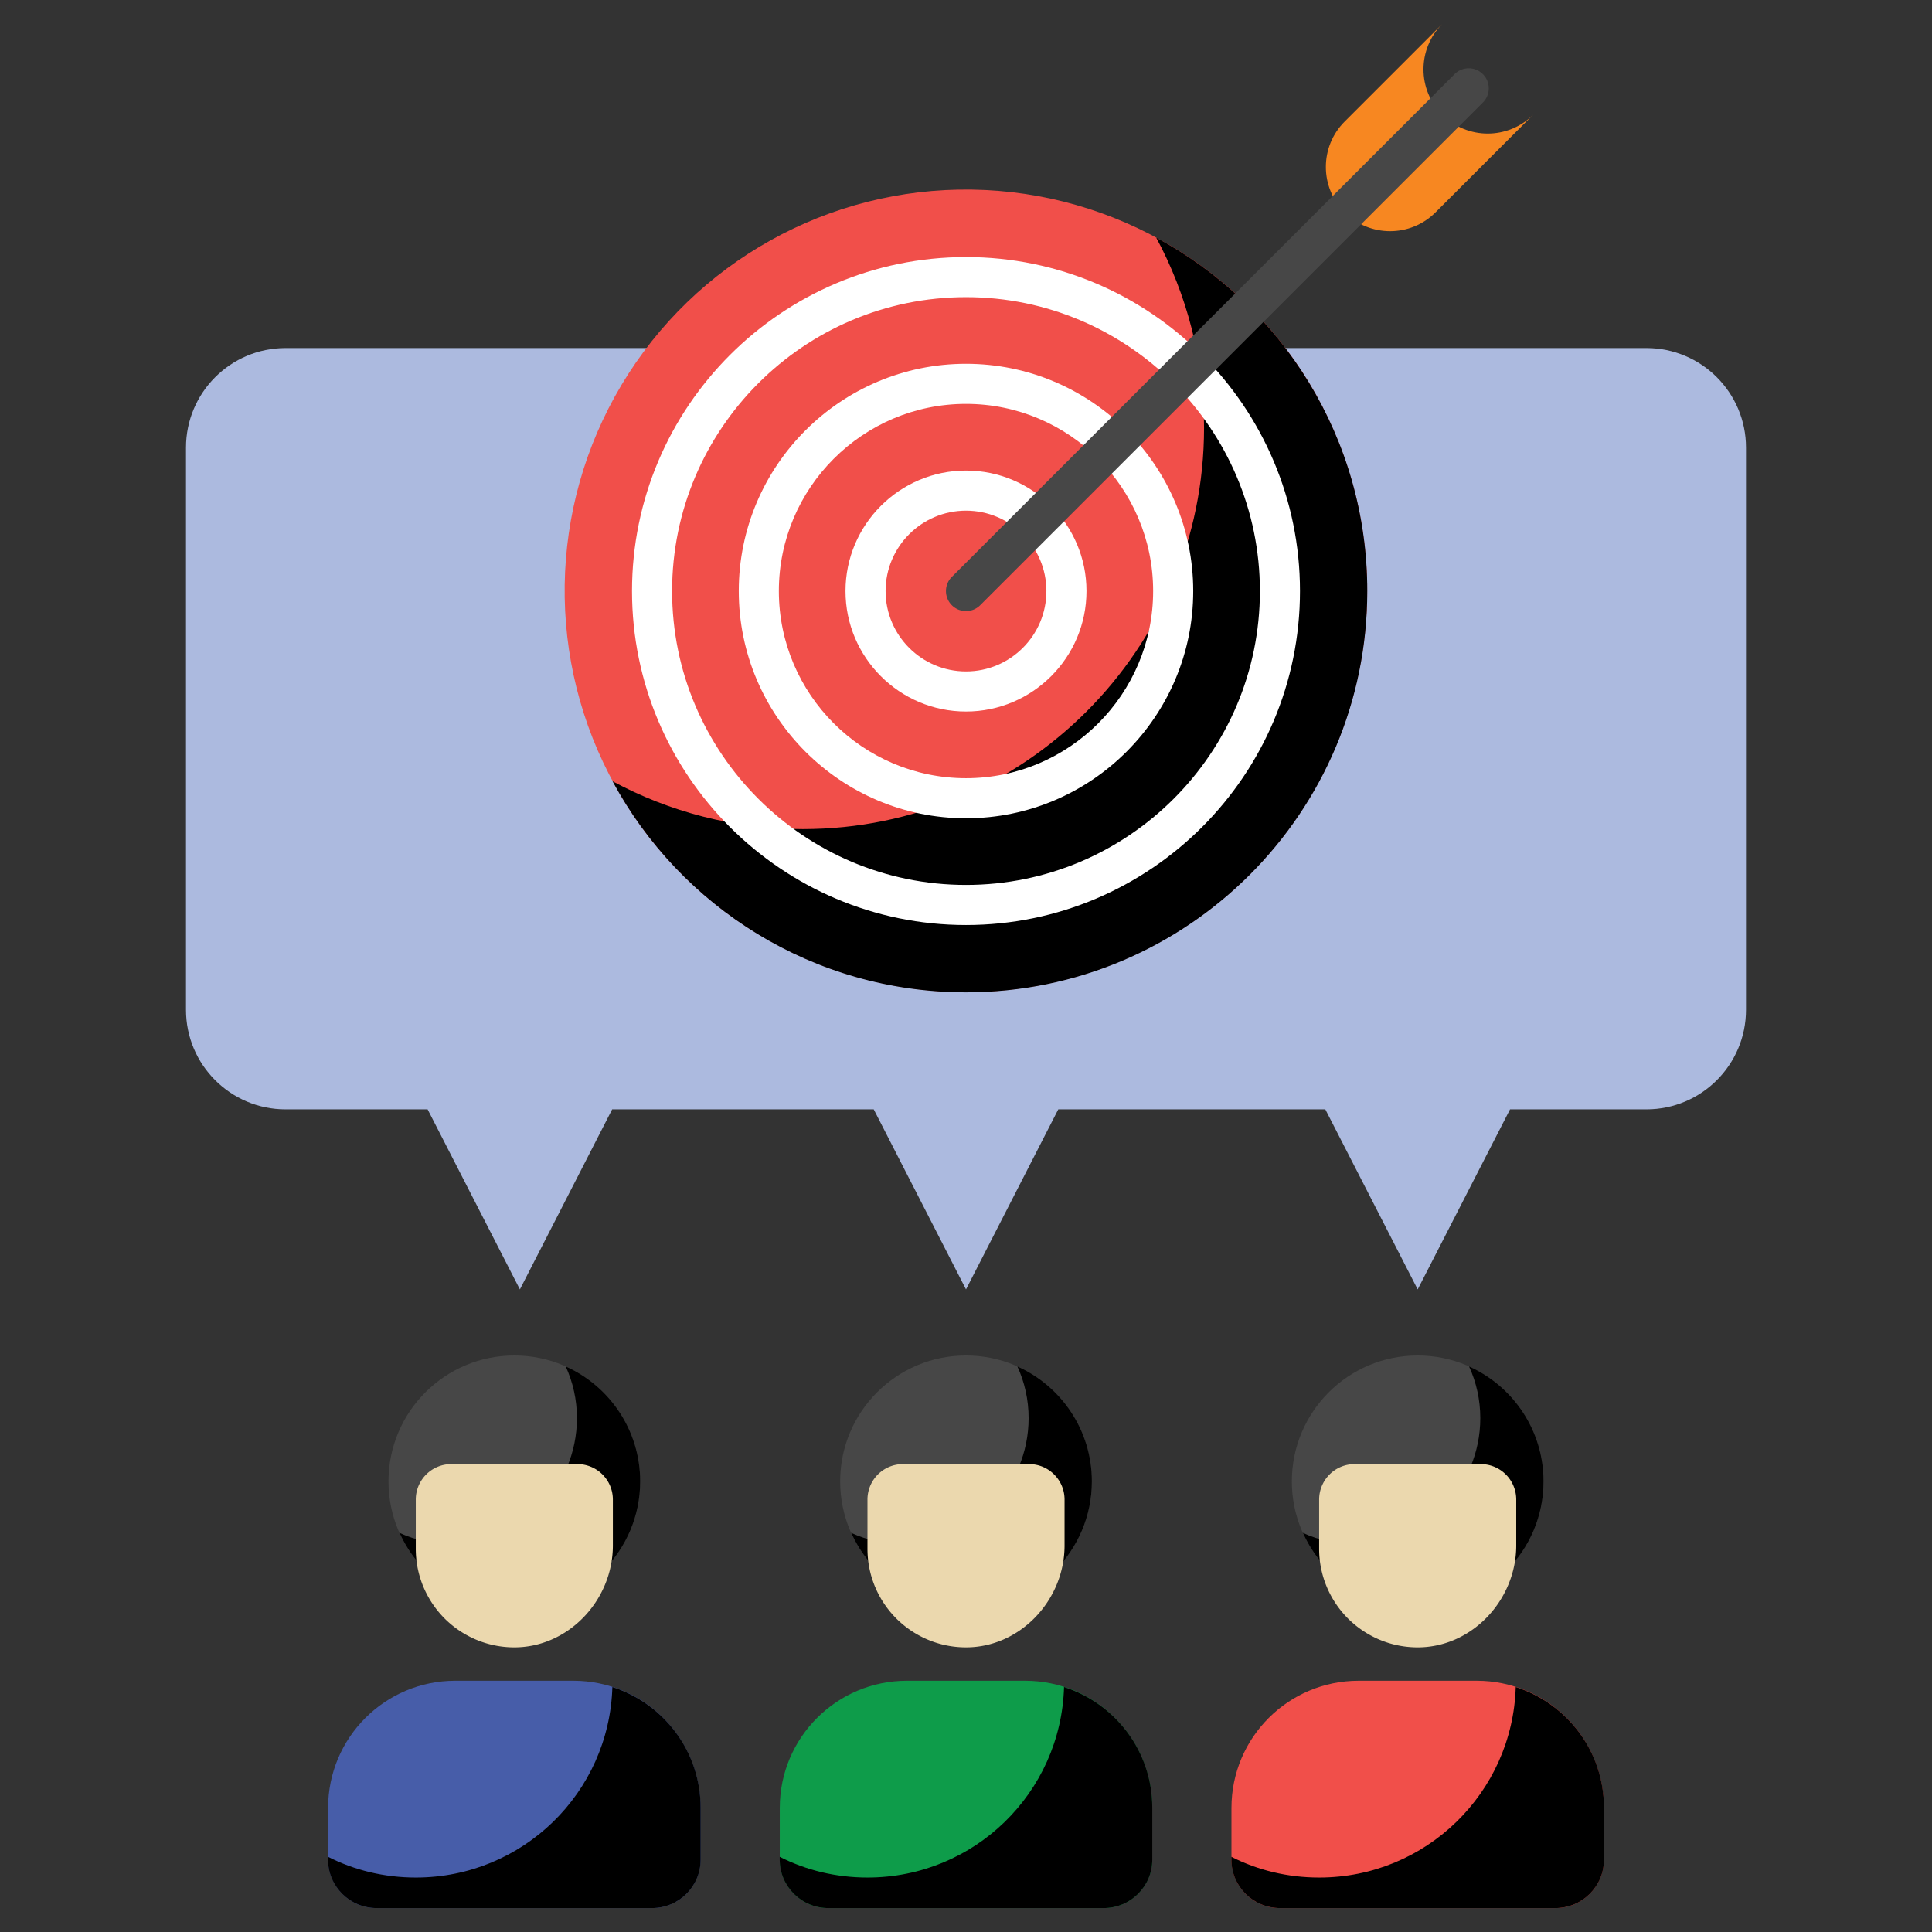 <svg xmlns="http://www.w3.org/2000/svg" version="1.1" xmlns:xlink="http://www.w3.org/1999/xlink" width="512" height="512" x="0" y="0" viewBox="0 0 512 512" style="enable-background:new 0 0 512 512" xml:space="preserve" class=""><rect x="0" y="0" width="512" height="512" fill="#333333" stroke="none"/><g><path fill="#475da9" d="M185.652 479.113v13.717c0 7.085-5.744 12.829-12.829 12.829H99.779c-7.085 0-12.829-5.744-12.829-12.829v-13.717c0-18.611 15.087-33.698 33.698-33.698h31.307c18.61 0 33.697 15.087 33.697 33.698z" opacity="1" data-original="#475da9"></path><path d="M185.669 479.085v13.76c0 7.086-5.787 12.814-12.874 12.814H99.806c-7.086 0-12.874-5.728-12.874-12.814v-.768c6.968 3.544 14.881 5.492 23.267 5.492 28.286 0 51.258-22.439 52.085-50.489 13.582 4.369 23.385 17.005 23.385 32.005z" opacity="1" fill="#00000010" data-original="#00000010"></path><path fill="#474747" d="M169.653 392.584c0 18.412-14.921 33.366-33.333 33.366-18.445 0-33.366-14.954-33.366-33.366s14.921-33.366 33.366-33.366c18.412 0 33.333 14.954 33.333 33.366z" opacity="1" data-original="#474747"></path><path d="M169.656 392.578c0 18.423-14.914 33.368-33.337 33.368-13.567 0-25.222-8.083-30.423-19.708 4.167 1.912 8.804 2.945 13.661 2.945 18.423 0 33.337-14.945 33.337-33.369 0-4.888-1.065-9.525-2.977-13.692 11.624 5.202 19.739 16.889 19.739 30.456z" opacity="1" fill="#00000010" data-original="#00000010"></path><path fill="#ebd8ae" d="M162.418 397.403v12.145c0 14.625-11.968 27.285-26.59 27.015-7.041-.13-13.371-3.047-17.995-7.641-4.731-4.762-7.645-11.279-7.645-18.486v-13.034a9.4 9.4 0 0 1 9.4-9.4h33.431a9.401 9.401 0 0 1 9.399 9.401z" opacity="1" data-original="#ebd8ae"></path><path fill="#0e9c4a" d="M305.351 479.113v13.717c0 7.085-5.744 12.829-12.829 12.829h-73.044c-7.085 0-12.829-5.744-12.829-12.829v-13.717c0-18.611 15.087-33.698 33.698-33.698h31.307c18.61 0 33.697 15.087 33.697 33.698z" opacity="1" data-original="#0e9c4a"></path><path d="M305.368 479.085v13.76c0 7.086-5.787 12.814-12.874 12.814h-72.989c-7.086 0-12.874-5.728-12.874-12.814v-.768c6.968 3.544 14.881 5.492 23.267 5.492 28.286 0 51.258-22.439 52.085-50.489 13.583 4.369 23.385 17.005 23.385 32.005z" opacity="1" fill="#00000010" data-original="#00000010"></path><path fill="#474747" d="M289.352 392.584c0 18.412-14.921 33.366-33.333 33.366-18.445 0-33.366-14.954-33.366-33.366s14.921-33.366 33.366-33.366c18.412 0 33.333 14.954 33.333 33.366z" opacity="1" data-original="#474747"></path><path d="M289.355 392.578c0 18.423-14.914 33.368-33.337 33.368-13.567 0-25.222-8.083-30.423-19.708 4.167 1.912 8.804 2.945 13.661 2.945 18.423 0 33.337-14.945 33.337-33.369 0-4.888-1.065-9.525-2.977-13.692 11.625 5.202 19.739 16.889 19.739 30.456z" opacity="1" fill="#00000010" data-original="#00000010"></path><path fill="#ebd8ae" d="M282.118 397.403v12.145c0 14.625-11.968 27.285-26.59 27.015-7.041-.13-13.371-3.047-17.995-7.641-4.731-4.762-7.645-11.279-7.645-18.486v-13.034a9.4 9.4 0 0 1 9.4-9.4h33.431c5.19.001 9.399 4.21 9.399 9.401z" opacity="1" data-original="#ebd8ae"></path><path fill="#f14f4a" d="M425.051 479.113v13.717c0 7.085-5.744 12.829-12.829 12.829h-73.043c-7.085 0-12.829-5.744-12.829-12.829v-13.717c0-18.611 15.087-33.698 33.698-33.698h31.307c18.609 0 33.696 15.087 33.696 33.698z" opacity="1" data-original="#f14f4a" class=""></path><path d="M425.068 479.085v13.76c0 7.086-5.787 12.814-12.874 12.814h-72.989c-7.086 0-12.874-5.728-12.874-12.814v-.768c6.968 3.544 14.881 5.492 23.267 5.492 28.286 0 51.258-22.439 52.085-50.489 13.582 4.369 23.385 17.005 23.385 32.005z" opacity="1" fill="#00000010" data-original="#00000010"></path><path fill="#474747" d="M409.052 392.584c0 18.412-14.921 33.366-33.333 33.366-18.445 0-33.366-14.954-33.366-33.366s14.921-33.366 33.366-33.366c18.412 0 33.333 14.954 33.333 33.366z" opacity="1" data-original="#474747"></path><path d="M409.055 392.578c0 18.423-14.914 33.368-33.337 33.368-13.567 0-25.222-8.083-30.423-19.708 4.167 1.912 8.804 2.945 13.661 2.945 18.423 0 33.337-14.945 33.337-33.369 0-4.888-1.065-9.525-2.977-13.692 11.624 5.202 19.739 16.889 19.739 30.456z" opacity="1" fill="#00000010" data-original="#00000010"></path><path fill="#ebd8ae" d="M401.817 397.403v12.145c0 14.625-11.968 27.285-26.59 27.015-7.041-.13-13.371-3.047-17.995-7.641-4.731-4.762-7.645-11.279-7.645-18.486v-13.034a9.4 9.4 0 0 1 9.4-9.4h33.431a9.401 9.401 0 0 1 9.399 9.401z" opacity="1" data-original="#ebd8ae"></path><path fill="#acbadf" d="M462.709 118.629V267.6c0 14.574-11.815 26.388-26.388 26.388h-36.146l-24.475 47.72-24.475-47.72h-70.771L256 341.708l-24.453-47.72h-69.318l-24.453 47.72-24.453-47.72H75.679c-14.574 0-26.388-11.815-26.388-26.388V118.629c0-14.574 11.814-26.388 26.388-26.388h360.642c14.574-.001 26.388 11.814 26.388 26.388z" opacity="1" data-original="#acbadf" class=""></path><circle cx="256" cy="156.633" r="106.343" fill="#f14f4a" transform="rotate(-89.14 255.963 156.616)" opacity="1" data-original="#f14f4a" class=""></circle><path d="M362.343 156.633c0 58.739-47.63 106.343-106.344 106.343-40.506 0-75.713-22.632-93.664-55.936 14.994 8.075 32.173 12.679 50.407 12.679 58.714 0 106.343-47.604 106.344-106.343 0-18.234-4.604-35.413-12.679-50.407 33.305 17.95 55.936 53.158 55.936 93.664z" opacity="1" fill="#00000012" data-original="#00000012"></path><path fill="#ffffff" d="M256.002 245.14c-48.808 0-88.513-39.704-88.513-88.507s39.704-88.507 88.513-88.507c48.803 0 88.507 39.704 88.507 88.507s-39.704 88.507-88.507 88.507zm0-166.391c-42.946 0-77.889 34.937-77.889 77.884s34.942 77.884 77.889 77.884 77.884-34.937 77.884-77.884-34.937-77.884-77.884-77.884z" opacity="1" data-original="#ffffff"></path><path fill="#ffffff" d="M256.002 216.853c-33.205 0-60.22-27.016-60.22-60.22s27.016-60.22 60.22-60.22 60.215 27.016 60.215 60.22-27.01 60.22-60.215 60.22zm0-109.817c-27.348 0-49.597 22.249-49.597 49.597s22.249 49.597 49.597 49.597c27.343 0 49.592-22.249 49.592-49.597s-22.249-49.597-49.592-49.597z" opacity="1" data-original="#ffffff"></path><path fill="#ffffff" d="M256.002 188.561c-17.606 0-31.934-14.322-31.934-31.928s14.328-31.928 31.934-31.928 31.928 14.322 31.928 31.928-14.322 31.928-31.928 31.928zm0-53.233c-11.749 0-21.31 9.555-21.31 21.305s9.56 21.305 21.31 21.305 21.305-9.555 21.305-21.305-9.555-21.305-21.305-21.305z" opacity="1" data-original="#ffffff"></path><path fill="#f78721" d="M382.222 6.341c-3.322 3.322-4.984 7.679-4.984 12.035s1.661 8.712 4.984 12.035L356.353 56.28c-6.645-6.645-6.646-17.424 0-24.07z" opacity="1" data-original="#f78721"></path><path fill="#f78721" d="M406.292 30.411c-3.322 3.322-7.679 4.984-12.035 4.984s-8.712-1.661-12.035-4.984L356.353 56.28c6.645 6.645 17.424 6.645 24.07 0z" opacity="1" data-original="#f78721"></path><path fill="#474747" d="M252.247 160.389a5.31 5.31 0 0 1 0-7.511L385.469 19.655c2.075-2.075 5.436-2.075 7.511 0s2.075 5.436 0 7.511L259.758 160.389a5.31 5.31 0 0 1-7.511 0z" opacity="1" data-original="#474747"></path></g></svg>